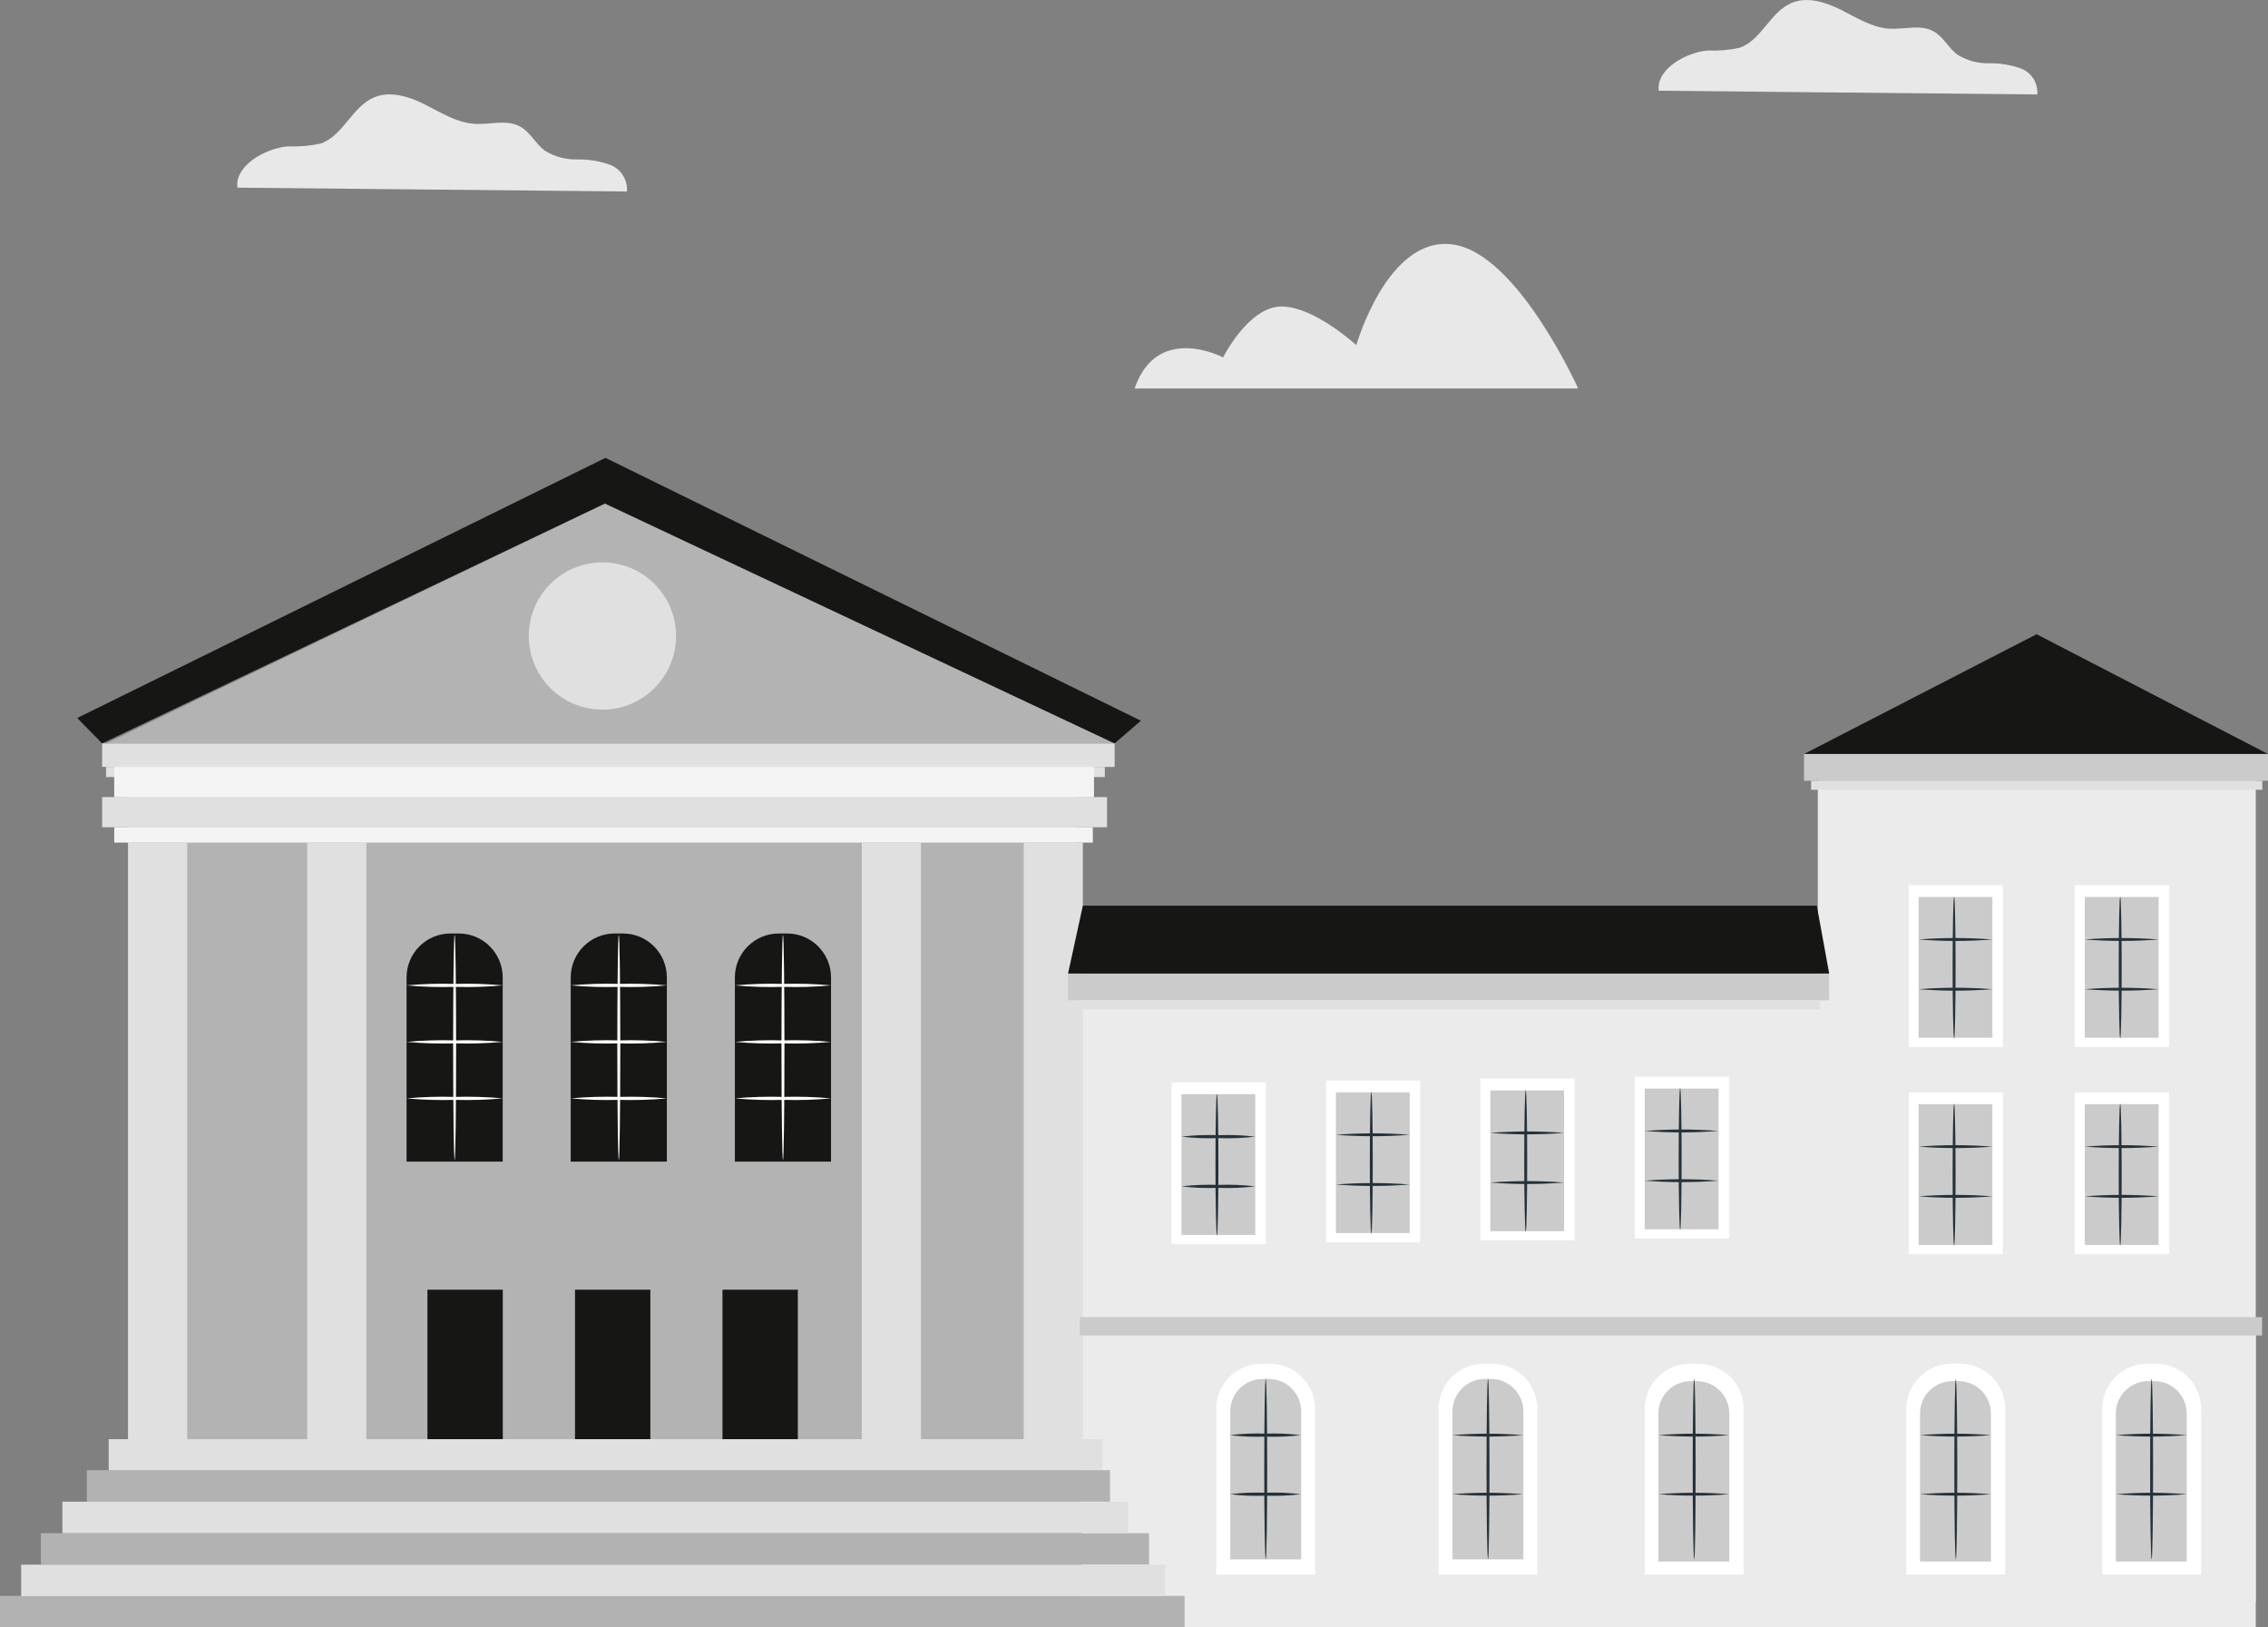 <?xml version="1.0" encoding="UTF-8"?>
<svg xmlns="http://www.w3.org/2000/svg" xmlns:xlink="http://www.w3.org/1999/xlink" id="Calque_1" viewBox="0 0 291.09 208.82">
  <rect x="0" y="0" width="291.09" height="208.82" fill="#808080" stroke="none"/>
  <defs>
    <style>.cls-1{fill:none;}.cls-2{clip-path:url(#clippath);}.cls-3{fill:#ebebeb;}.cls-4{fill:#f5f4f5;}.cls-5{fill:#fff;}.cls-6{fill:#e8e8e8;}.cls-7{fill:#b3b2b2;}.cls-8{fill:#cccbcb;}.cls-9,.cls-10{fill:#e0e0e0;}.cls-11{fill:#161615;}.cls-12{fill:#455a64;}.cls-13{fill:#263239;}.cls-14{clip-path:url(#clippath-1);}.cls-10{isolation:isolate;opacity:1;}.cls-15{opacity:.2;}</style>
    <clipPath id="clippath">
      <rect class="cls-1" x="16.44" y="101.31" width="121.77" height="84.69"></rect>
    </clipPath>
    <clipPath id="clippath-1">
      <rect class="cls-1" x="13.61" y="64.61" width="129.45" height="30.78"></rect>
    </clipPath>
  </defs>
  <g id="Groupe_708">
    <path id="Tracé_1763" class="cls-6" d="m30.47,24.08c-.38-2.78,3.54-5.06,6.49-5.3,1.41.06,2.82-.06,4.2-.36,2.88-1,4.03-4.73,6.85-5.92,2.1-.89,4.53-.1,6.57.93s4.06,2.32,6.33,2.46c1.98.13,4.14-.61,5.87.36,1.29.72,1.97,2.21,3.16,3.09,1.24.76,2.67,1.15,4.13,1.12,1.45-.03,2.9.2,4.26.7,1.39.54,2.25,1.93,2.13,3.41l-49.98-.49Z"></path>
    <path id="Tracé_1764" class="cls-6" d="m212.9,11.63c-.37-2.7,3.44-4.92,6.3-5.15,1.37.06,2.74-.06,4.08-.35,2.8-.98,3.92-4.6,6.66-5.75,2.05-.86,4.4-.1,6.38.9s3.94,2.25,6.16,2.4c1.93.12,4.02-.59,5.7.35,1.26.7,1.91,2.15,3.07,3,1.21.74,2.61,1.12,4.02,1.09,1.41-.03,2.81.2,4.14.68,1.35.53,2.19,1.88,2.07,3.32l-48.59-.48Z"></path>
    <path id="Tracé_1765" class="cls-6" d="m145.62,49.85h56.93s-7.8-17.41-16.14-18.49c-8.34-1.09-12.33,12.93-12.33,12.93,0,0-5.38-4.96-9.61-4.96s-7.49,6.53-7.49,6.53c0,0-8.46-4.47-11.36,3.99"></path>
    <rect id="Rectangle_969" class="cls-3" x="233.31" y="100.19" width="56.21" height="105.48"></rect>
    <rect id="Rectangle_970" class="cls-3" x="138.85" y="124.92" width="95.15" height="80.75"></rect>
    <path id="Tracé_1766" class="cls-3" d="m138.85,171.36h150.67v37.46h-150.67v-37.46Z"></path>
    <path id="Tracé_1767" class="cls-12" d="m45.7,146.34c0-.07-.01-.14-.01-.21,0-.16,0-.36-.01-.61,0-.56-.02-1.33-.03-2.3-.02-2.01-.04-4.88-.07-8.41s-.04-7.74-.07-12.4c-.06-1.17-.5-2.29-1.25-3.19-.79-.94-1.86-1.58-3.06-1.85-.62-.11-1.25-.15-1.88-.12-.64-.02-1.27.05-1.89.23-1.25.38-2.32,1.19-3.03,2.28-.34.53-.59,1.11-.73,1.72-.12.61-.17,1.24-.14,1.86v3.75c0,2.46,0,4.84,0,7.11-.01,4.54-.03,8.64-.04,12.13l-.14-.14,8.99.07,2.47.04h.65c.08.01.16.02.23.03-.07.01-.13.02-.2.01h-.63s-2.44.05-2.44.05l-9.08.07h-.14v-.14c-.01-3.49-.02-7.59-.04-12.13,0-2.27,0-4.65,0-7.11v-3.75c-.1-1.33.22-2.66.93-3.79.76-1.17,1.9-2.03,3.24-2.44.65-.19,1.32-.27,1.99-.24.66-.03,1.31.02,1.96.13,1.27.28,2.42.98,3.25,1.98.79.96,1.26,2.15,1.32,3.4.02,4.73-.02,8.96-.03,12.52-.03,3.52-.05,6.38-.07,8.4-.01.96-.02,1.72-.03,2.26,0,.24,0,.43-.01.58,0,.06,0,.13-.01.19"></path>
    <rect id="Rectangle_971" class="cls-9" x="16.44" y="101.31" width="121.77" height="84.69"></rect>
    <g id="Groupe_703" class="cls-15">
      <g id="Groupe_501">
        <g class="cls-2">
          <g id="Groupe_500">
            <rect id="Rectangle_669" x="16.44" y="101.31" width="121.77" height="84.69"></rect>
          </g>
        </g>
      </g>
    </g>
    <rect id="Rectangle_972" class="cls-9" x="13.11" y="102.28" width="128.97" height="3.87"></rect>
    <rect id="Rectangle_973" class="cls-9" x="13.61" y="98.41" width="128.19" height="1.3"></rect>
    <rect id="Rectangle_974" class="cls-9" x="13.11" y="95.39" width="129.95" height="3.02"></rect>
    <rect id="Rectangle_975" class="cls-4" x="14.66" y="98.41" width="125.75" height="3.89"></rect>
    <path id="Tracé_1768" class="cls-9" d="m13.61,95.39h129.45l-65.41-30.78L13.61,95.39Z"></path>
    <rect id="Rectangle_976" class="cls-4" x="14.66" y="106.15" width="125.6" height="1.97"></rect>
    <rect id="Rectangle_977" class="cls-9" x="16.44" y="108.12" width="7.59" height="77.88"></rect>
    <rect id="Rectangle_978" class="cls-9" x="39.43" y="108.12" width="7.59" height="77.88"></rect>
    <rect id="Rectangle_979" class="cls-9" x="110.61" y="108.12" width="7.59" height="77.88"></rect>
    <rect id="Rectangle_980" class="cls-9" x="131.39" y="108.12" width="7.59" height="77.88"></rect>
    <path id="Tracé_1769" class="cls-11" d="m64.53,149.05h-12.35v-23.63c0-3.12,2.53-5.64,5.64-5.64h1.06c3.12,0,5.64,2.53,5.64,5.64v23.63Z"></path>
    <g id="Groupe_704">
      <path id="Tracé_1690" class="cls-5" d="m58.35,148.84c-.1,0-.19-6.46-.19-14.43s.08-14.43.19-14.43.19,6.46.19,14.43-.08,14.43-.19,14.43"></path>
      <path id="Tracé_1691" class="cls-5" d="m64.53,126.44c-2.05.19-4.11.25-6.17.19-2.06.06-4.12,0-6.17-.19,2.05-.19,4.11-.25,6.17-.19,2.06-.06,4.12,0,6.17.19"></path>
      <path id="Tracé_1692" class="cls-5" d="m64.53,133.69c-2.05.19-4.11.25-6.17.19-2.06.06-4.12,0-6.17-.19,2.05-.19,4.11-.25,6.17-.19,2.06-.06,4.12,0,6.17.19"></path>
      <path id="Tracé_1693" class="cls-5" d="m64.53,140.94c-2.05.19-4.11.25-6.17.19-2.06.06-4.12,0-6.17-.19,2.05-.19,4.11-.25,6.17-.19,2.06-.06,4.12,0,6.17.19"></path>
    </g>
    <path id="Tracé_1770" class="cls-11" d="m85.6,149.05h-12.35v-23.63c0-3.12,2.53-5.64,5.64-5.64h1.06c3.12,0,5.64,2.53,5.64,5.64v23.63Z"></path>
    <g id="Groupe_705">
      <path id="Tracé_1696" class="cls-5" d="m79.42,148.84c-.1,0-.19-6.46-.19-14.43s.08-14.43.19-14.43.19,6.46.19,14.43-.08,14.43-.19,14.43"></path>
      <path id="Tracé_1697" class="cls-5" d="m85.6,126.44c-2.05.19-4.11.25-6.17.19-2.06.06-4.12,0-6.17-.19,2.05-.19,4.11-.25,6.17-.19,2.06-.06,4.12,0,6.17.19"></path>
      <path id="Tracé_1698" class="cls-5" d="m85.6,133.69c-2.05.19-4.11.25-6.17.19-2.06.06-4.12,0-6.17-.19,2.05-.19,4.11-.25,6.17-.19,2.06-.06,4.12,0,6.17.19"></path>
      <path id="Tracé_1699" class="cls-5" d="m85.6,140.94c-2.05.19-4.11.25-6.17.19-2.06.06-4.12,0-6.17-.19,2.05-.19,4.11-.25,6.17-.19,2.06-.06,4.12,0,6.17.19"></path>
    </g>
    <path id="Tracé_1771" class="cls-11" d="m106.67,149.05h-12.35v-23.63c0-3.12,2.53-5.64,5.64-5.64h1.06c3.12,0,5.64,2.53,5.64,5.64h0v23.63Z"></path>
    <g id="Groupe_706">
      <path id="Tracé_1702" class="cls-5" d="m100.49,148.84c-.1,0-.19-6.46-.19-14.43s.08-14.43.19-14.43.19,6.46.19,14.43-.08,14.43-.19,14.43"></path>
      <path id="Tracé_1703" class="cls-5" d="m106.67,126.44c-2.05.19-4.11.25-6.17.19-2.06.06-4.12,0-6.17-.19,2.05-.19,4.11-.25,6.17-.19,2.06-.06,4.12,0,6.17.19"></path>
      <path id="Tracé_1704" class="cls-5" d="m106.67,133.69c-2.05.19-4.11.25-6.17.19-2.06.06-4.12,0-6.17-.19,2.05-.19,4.11-.25,6.17-.19,2.06-.06,4.12,0,6.17.19"></path>
      <path id="Tracé_1705" class="cls-5" d="m106.67,140.94c-2.05.19-4.11.25-6.17.19-2.06.06-4.12,0-6.17-.19,2.05-.19,4.11-.25,6.17-.19,2.06-.06,4.12,0,6.17.19"></path>
    </g>
    <rect id="Rectangle_981" class="cls-11" x="54.86" y="165.49" width="9.67" height="19.18"></rect>
    <rect id="Rectangle_982" class="cls-11" x="73.8" y="165.49" width="9.67" height="19.18"></rect>
    <rect id="Rectangle_983" class="cls-11" x="92.73" y="165.49" width="9.67" height="19.18"></rect>
    <rect id="Rectangle_984" class="cls-9" x="13.95" y="184.67" width="127.53" height="4.04"></rect>
    <rect id="Rectangle_985" class="cls-7" x="11.15" y="188.65" width="131.32" height="4.04"></rect>
    <rect id="Rectangle_986" class="cls-7" x="5.25" y="196.73" width="142.23" height="4.04"></rect>
    <rect id="Rectangle_987" class="cls-7" y="204.78" width="152.04" height="4.04"></rect>
    <rect id="Rectangle_988" class="cls-9" x="8.01" y="192.69" width="136.79" height="4.04"></rect>
    <rect id="Rectangle_989" class="cls-9" x="2.72" y="200.77" width="146.81" height="4.04"></rect>
    <path id="Tracé_1772" class="cls-11" d="m231.54,96.75l29.85-15.37,29.7,15.37h-59.55Z"></path>
    <rect id="Rectangle_990" class="cls-8" x="231.54" y="96.75" width="59.55" height="3.43"></rect>
    <rect id="Rectangle_991" class="cls-10" x="232.45" y="100.19" width="57.91" height="1.15"></rect>
    <rect id="Rectangle_992" class="cls-5" x="244.98" y="113.59" width="12.08" height="20.76"></rect>
    <rect id="Rectangle_993" class="cls-8" x="246.25" y="115.1" width="9.47" height="18.06"></rect>
    <path id="Tracé_1773" class="cls-13" d="m250.8,133.25c-.1,0-.19-4.07-.19-9.09s.08-9.09.19-9.09.19,4.07.19,9.09-.08,9.09-.19,9.09"></path>
    <path id="Tracé_1774" class="cls-13" d="m255.72,120.55c-3.15.25-6.32.25-9.47,0,3.15-.25,6.32-.25,9.47,0"></path>
    <path id="Tracé_1775" class="cls-13" d="m255.72,126.93c-3.15.25-6.32.25-9.47,0,3.15-.25,6.32-.25,9.47,0"></path>
    <rect id="Rectangle_994" class="cls-5" x="150.37" y="138.89" width="12.08" height="20.76"></rect>
    <rect id="Rectangle_995" class="cls-8" x="151.64" y="140.4" width="9.47" height="18.06"></rect>
    <path id="Tracé_1776" class="cls-13" d="m156.19,158.55c-.1,0-.19-4.07-.19-9.09s.08-9.09.19-9.09.19,4.07.19,9.09-.08,9.09-.19,9.09"></path>
    <path id="Tracé_1777" class="cls-13" d="m161.11,145.85c-1.57.19-3.15.25-4.73.19-1.58.06-3.16,0-4.73-.19,1.57-.19,3.15-.25,4.73-.19,1.58-.06,3.16,0,4.73.19"></path>
    <path id="Tracé_1778" class="cls-13" d="m161.11,152.23c-1.57.19-3.15.25-4.73.19-1.58.06-3.16,0-4.73-.19,1.57-.19,3.15-.25,4.73-.19,1.58-.06,3.16,0,4.73.19"></path>
    <rect id="Rectangle_996" class="cls-5" x="170.19" y="138.65" width="12.08" height="20.76"></rect>
    <rect id="Rectangle_997" class="cls-8" x="171.46" y="140.16" width="9.47" height="18.06"></rect>
    <path id="Tracé_1779" class="cls-13" d="m176,158.3c-.1,0-.19-4.07-.19-9.09s.08-9.09.19-9.09.19,4.07.19,9.09-.08,9.09-.19,9.09"></path>
    <path id="Tracé_1780" class="cls-13" d="m180.93,145.61c-3.15.25-6.32.25-9.47,0,3.15-.25,6.32-.25,9.47,0"></path>
    <path id="Tracé_1781" class="cls-13" d="m180.93,151.99c-3.15.25-6.32.25-9.47,0,3.15-.25,6.32-.25,9.47,0"></path>
    <rect id="Rectangle_998" class="cls-5" x="190.01" y="138.4" width="12.08" height="20.76"></rect>
    <rect id="Rectangle_999" class="cls-8" x="191.28" y="139.92" width="9.47" height="18.06"></rect>
    <path id="Tracé_1782" class="cls-13" d="m195.82,158.06c-.1,0-.19-4.07-.19-9.09s.08-9.09.19-9.09.19,4.07.19,9.09-.08,9.09-.19,9.09"></path>
    <path id="Tracé_1783" class="cls-13" d="m200.74,145.37c-3.15.25-6.32.25-9.47,0,3.15-.25,6.32-.25,9.47,0"></path>
    <path id="Tracé_1784" class="cls-13" d="m200.74,151.74c-3.15.25-6.32.25-9.47,0,3.15-.25,6.32-.25,9.47,0"></path>
    <rect id="Rectangle_1000" class="cls-5" x="209.83" y="138.16" width="12.08" height="20.76"></rect>
    <rect id="Rectangle_1001" class="cls-8" x="211.1" y="139.68" width="9.47" height="18.06"></rect>
    <path id="Tracé_1785" class="cls-13" d="m215.64,157.82c-.1,0-.19-4.07-.19-9.09s.08-9.1.19-9.1.19,4.07.19,9.1-.08,9.09-.19,9.09"></path>
    <path id="Tracé_1786" class="cls-13" d="m220.56,145.12c-3.15.25-6.32.25-9.47,0,3.15-.25,6.32-.25,9.47,0"></path>
    <path id="Tracé_1787" class="cls-13" d="m220.56,151.5c-3.15.25-6.32.25-9.47,0,3.15-.25,6.32-.25,9.47,0"></path>
    <rect id="Rectangle_1002" class="cls-5" x="266.3" y="113.59" width="12.08" height="20.76"></rect>
    <rect id="Rectangle_1003" class="cls-8" x="267.58" y="115.1" width="9.47" height="18.06"></rect>
    <path id="Tracé_1788" class="cls-13" d="m272.12,133.25c-.1,0-.19-4.07-.19-9.09s.08-9.09.19-9.09.19,4.07.19,9.09-.08,9.09-.19,9.09"></path>
    <path id="Tracé_1789" class="cls-13" d="m277.04,120.55c-3.15.25-6.32.25-9.47,0,3.15-.25,6.32-.25,9.47,0"></path>
    <path id="Tracé_1790" class="cls-13" d="m277.04,126.93c-3.15.25-6.32.25-9.47,0,3.15-.25,6.32-.25,9.47,0"></path>
    <rect id="Rectangle_1004" class="cls-5" x="244.98" y="140.17" width="12.08" height="20.76"></rect>
    <rect id="Rectangle_1005" class="cls-8" x="246.25" y="141.68" width="9.47" height="18.06"></rect>
    <path id="Tracé_1791" class="cls-13" d="m250.8,159.83c-.1,0-.19-4.07-.19-9.09s.08-9.09.19-9.09.19,4.07.19,9.09-.08,9.09-.19,9.09"></path>
    <path id="Tracé_1792" class="cls-13" d="m255.72,147.13c-3.15.25-6.32.25-9.47,0,3.15-.25,6.32-.25,9.47,0"></path>
    <path id="Tracé_1793" class="cls-13" d="m255.72,153.51c-3.15.25-6.32.25-9.47,0,3.15-.25,6.32-.25,9.47,0"></path>
    <rect id="Rectangle_1006" class="cls-5" x="266.3" y="140.17" width="12.08" height="20.76"></rect>
    <rect id="Rectangle_1007" class="cls-8" x="267.58" y="141.68" width="9.47" height="18.06"></rect>
    <path id="Tracé_1794" class="cls-13" d="m272.12,159.83c-.1,0-.19-4.07-.19-9.09s.08-9.09.19-9.09.19,4.07.19,9.09-.08,9.09-.19,9.09"></path>
    <path id="Tracé_1795" class="cls-13" d="m277.04,147.13c-3.15.25-6.32.25-9.47,0,3.15-.25,6.32-.25,9.47,0"></path>
    <path id="Tracé_1796" class="cls-13" d="m277.04,153.51c-3.15.25-6.32.25-9.47,0,3.15-.25,6.32-.25,9.47,0"></path>
    <rect id="Rectangle_1008" class="cls-8" x="138.59" y="169.01" width="151.74" height="2.35"></rect>
    <path id="Tracé_1797" class="cls-5" d="m168.79,202.04h-12.69v-21.25c0-3.2,2.6-5.8,5.8-5.8h1.09c3.2,0,5.8,2.6,5.8,5.8h0v21.25Z"></path>
    <path id="Tracé_1798" class="cls-8" d="m167,200.09h-9.1v-18.99c0-2.3,1.86-4.16,4.16-4.16h.78c2.3,0,4.16,1.86,4.16,4.16v18.99Z"></path>
    <path id="Tracé_1799" class="cls-13" d="m162.45,200.09c-.1,0-.19-5.18-.19-11.57s.08-11.57.19-11.57.19,5.18.19,11.57-.08,11.57-.19,11.57"></path>
    <path id="Tracé_1800" class="cls-13" d="m166.94,184.15c-1.5.19-3.02.25-4.53.19-1.51.06-3.03,0-4.53-.19,1.5-.19,3.02-.25,4.53-.19,1.51-.06,3.03,0,4.53.19"></path>
    <path id="Tracé_1801" class="cls-13" d="m166.94,191.73c-1.5.19-3.02.25-4.53.19-1.51.06-3.03,0-4.53-.19,1.5-.19,3.02-.25,4.53-.19,1.51-.06,3.03,0,4.53.19"></path>
    <path id="Tracé_1802" class="cls-5" d="m197.32,202.04h-12.69v-21.25c0-3.2,2.6-5.8,5.8-5.8h1.09c3.2,0,5.8,2.6,5.8,5.8v21.25Z"></path>
    <path id="Tracé_1803" class="cls-8" d="m195.52,200.09h-9.1v-18.99c0-2.3,1.86-4.16,4.16-4.16h.78c2.3,0,4.16,1.86,4.16,4.16h0s0,18.99,0,18.99Z"></path>
    <path id="Tracé_1804" class="cls-13" d="m190.98,200.09c-.1,0-.19-5.18-.19-11.57s.08-11.57.19-11.57.19,5.18.19,11.57-.08,11.57-.19,11.57"></path>
    <path id="Tracé_1805" class="cls-13" d="m195.47,184.15c-3.02.25-6.05.25-9.06,0,3.02-.25,6.05-.25,9.06,0"></path>
    <path id="Tracé_1806" class="cls-13" d="m195.47,191.73c-3.02.25-6.05.25-9.06,0,3.02-.25,6.05-.25,9.06,0"></path>
    <path id="Tracé_1807" class="cls-5" d="m223.79,202.04h-12.69v-21.25c0-3.2,2.6-5.8,5.8-5.8h1.09c3.2,0,5.8,2.6,5.8,5.8v21.25Z"></path>
    <path id="Tracé_1808" class="cls-8" d="m221.95,200.37h-9.1v-18.99c0-2.3,1.86-4.16,4.16-4.16h.78c2.3,0,4.16,1.86,4.16,4.16h0s0,18.99,0,18.99Z"></path>
    <path id="Tracé_1809" class="cls-13" d="m217.44,200.09c-.1,0-.19-5.18-.19-11.57s.08-11.57.19-11.57.19,5.18.19,11.57-.08,11.57-.19,11.57"></path>
    <path id="Tracé_1810" class="cls-13" d="m221.93,184.15c-3.02.25-6.05.25-9.06,0,3.02-.25,6.05-.25,9.06,0"></path>
    <path id="Tracé_1811" class="cls-13" d="m221.93,191.73c-3.02.25-6.05.25-9.06,0,3.02-.25,6.05-.25,9.06,0"></path>
    <path id="Tracé_1812" class="cls-5" d="m282.5,202.04h-12.69v-21.25c0-3.2,2.6-5.8,5.8-5.8h1.09c3.2,0,5.8,2.6,5.8,5.8v21.25Z"></path>
    <path id="Tracé_1813" class="cls-8" d="m280.66,200.37h-9.1v-18.99c0-2.3,1.86-4.16,4.16-4.16h.78c2.3,0,4.16,1.86,4.16,4.16h0s0,18.99,0,18.99Z"></path>
    <path id="Tracé_1814" class="cls-13" d="m276.15,200.09c-.1,0-.19-5.18-.19-11.57s.08-11.57.19-11.57.19,5.18.19,11.57-.08,11.57-.19,11.57"></path>
    <path id="Tracé_1815" class="cls-13" d="m280.64,184.15c-3.02.25-6.05.25-9.06,0,3.02-.25,6.05-.25,9.06,0"></path>
    <path id="Tracé_1816" class="cls-13" d="m280.64,191.73c-3.02.25-6.05.25-9.06,0,3.02-.25,6.05-.25,9.06,0"></path>
    <path id="Tracé_1817" class="cls-5" d="m257.36,202.04h-12.69v-21.25c0-3.2,2.6-5.8,5.8-5.8h1.09c3.2,0,5.8,2.6,5.8,5.8v21.25Z"></path>
    <path id="Tracé_1818" class="cls-8" d="m255.53,200.37h-9.1v-18.99c0-2.3,1.86-4.16,4.16-4.16h.78c2.3,0,4.16,1.86,4.16,4.16h0s0,18.99,0,18.99Z"></path>
    <path id="Tracé_1819" class="cls-13" d="m251.02,200.09c-.1,0-.19-5.18-.19-11.57s.08-11.57.19-11.57.19,5.18.19,11.57-.08,11.57-.19,11.57"></path>
    <path id="Tracé_1820" class="cls-13" d="m255.51,184.15c-3.02.25-6.05.25-9.06,0,3.02-.25,6.05-.25,9.06,0"></path>
    <path id="Tracé_1821" class="cls-13" d="m255.51,191.73c-3.02.25-6.05.25-9.06,0,3.02-.25,6.05-.25,9.06,0"></path>
    <rect id="Rectangle_1009" class="cls-8" x="137.07" y="124.92" width="97.68" height="3.43"></rect>
    <rect id="Rectangle_1010" class="cls-9" x="138.57" y="128.35" width="95" height="1.15"></rect>
    <path id="Tracé_1822" class="cls-11" d="m234.76,124.92h-97.68l1.9-8.71h94.2l1.59,8.71Z"></path>
    <path id="Tracé_1823" class="cls-11" d="m13.11,95.39l-3.2-3.26,67.8-33.38,68.72,33.73-3.38,2.91-65.41-30.78L13.11,95.39Z"></path>
    <g id="Groupe_707" class="cls-15">
      <g id="Groupe_504">
        <g class="cls-14">
          <g id="Groupe_503">
            <path id="Tracé_496" d="m13.61,95.39h129.45l-65.41-30.78L13.61,95.39Z"></path>
          </g>
        </g>
      </g>
    </g>
    <path id="Tracé_1824" class="cls-9" d="m86.77,81.61c0,5.22-4.23,9.45-9.45,9.45-5.22,0-9.45-4.23-9.45-9.45s4.23-9.45,9.45-9.45h0c5.22,0,9.45,4.23,9.45,9.45"></path>
    <rect id="Rectangle_1011" class="cls-1" y="58.75" width="291.24" height="150.07"></rect>
    <rect id="Rectangle_1012" class="cls-1" y="58.75" width="291.24" height="150.07"></rect>
  </g>
</svg>
